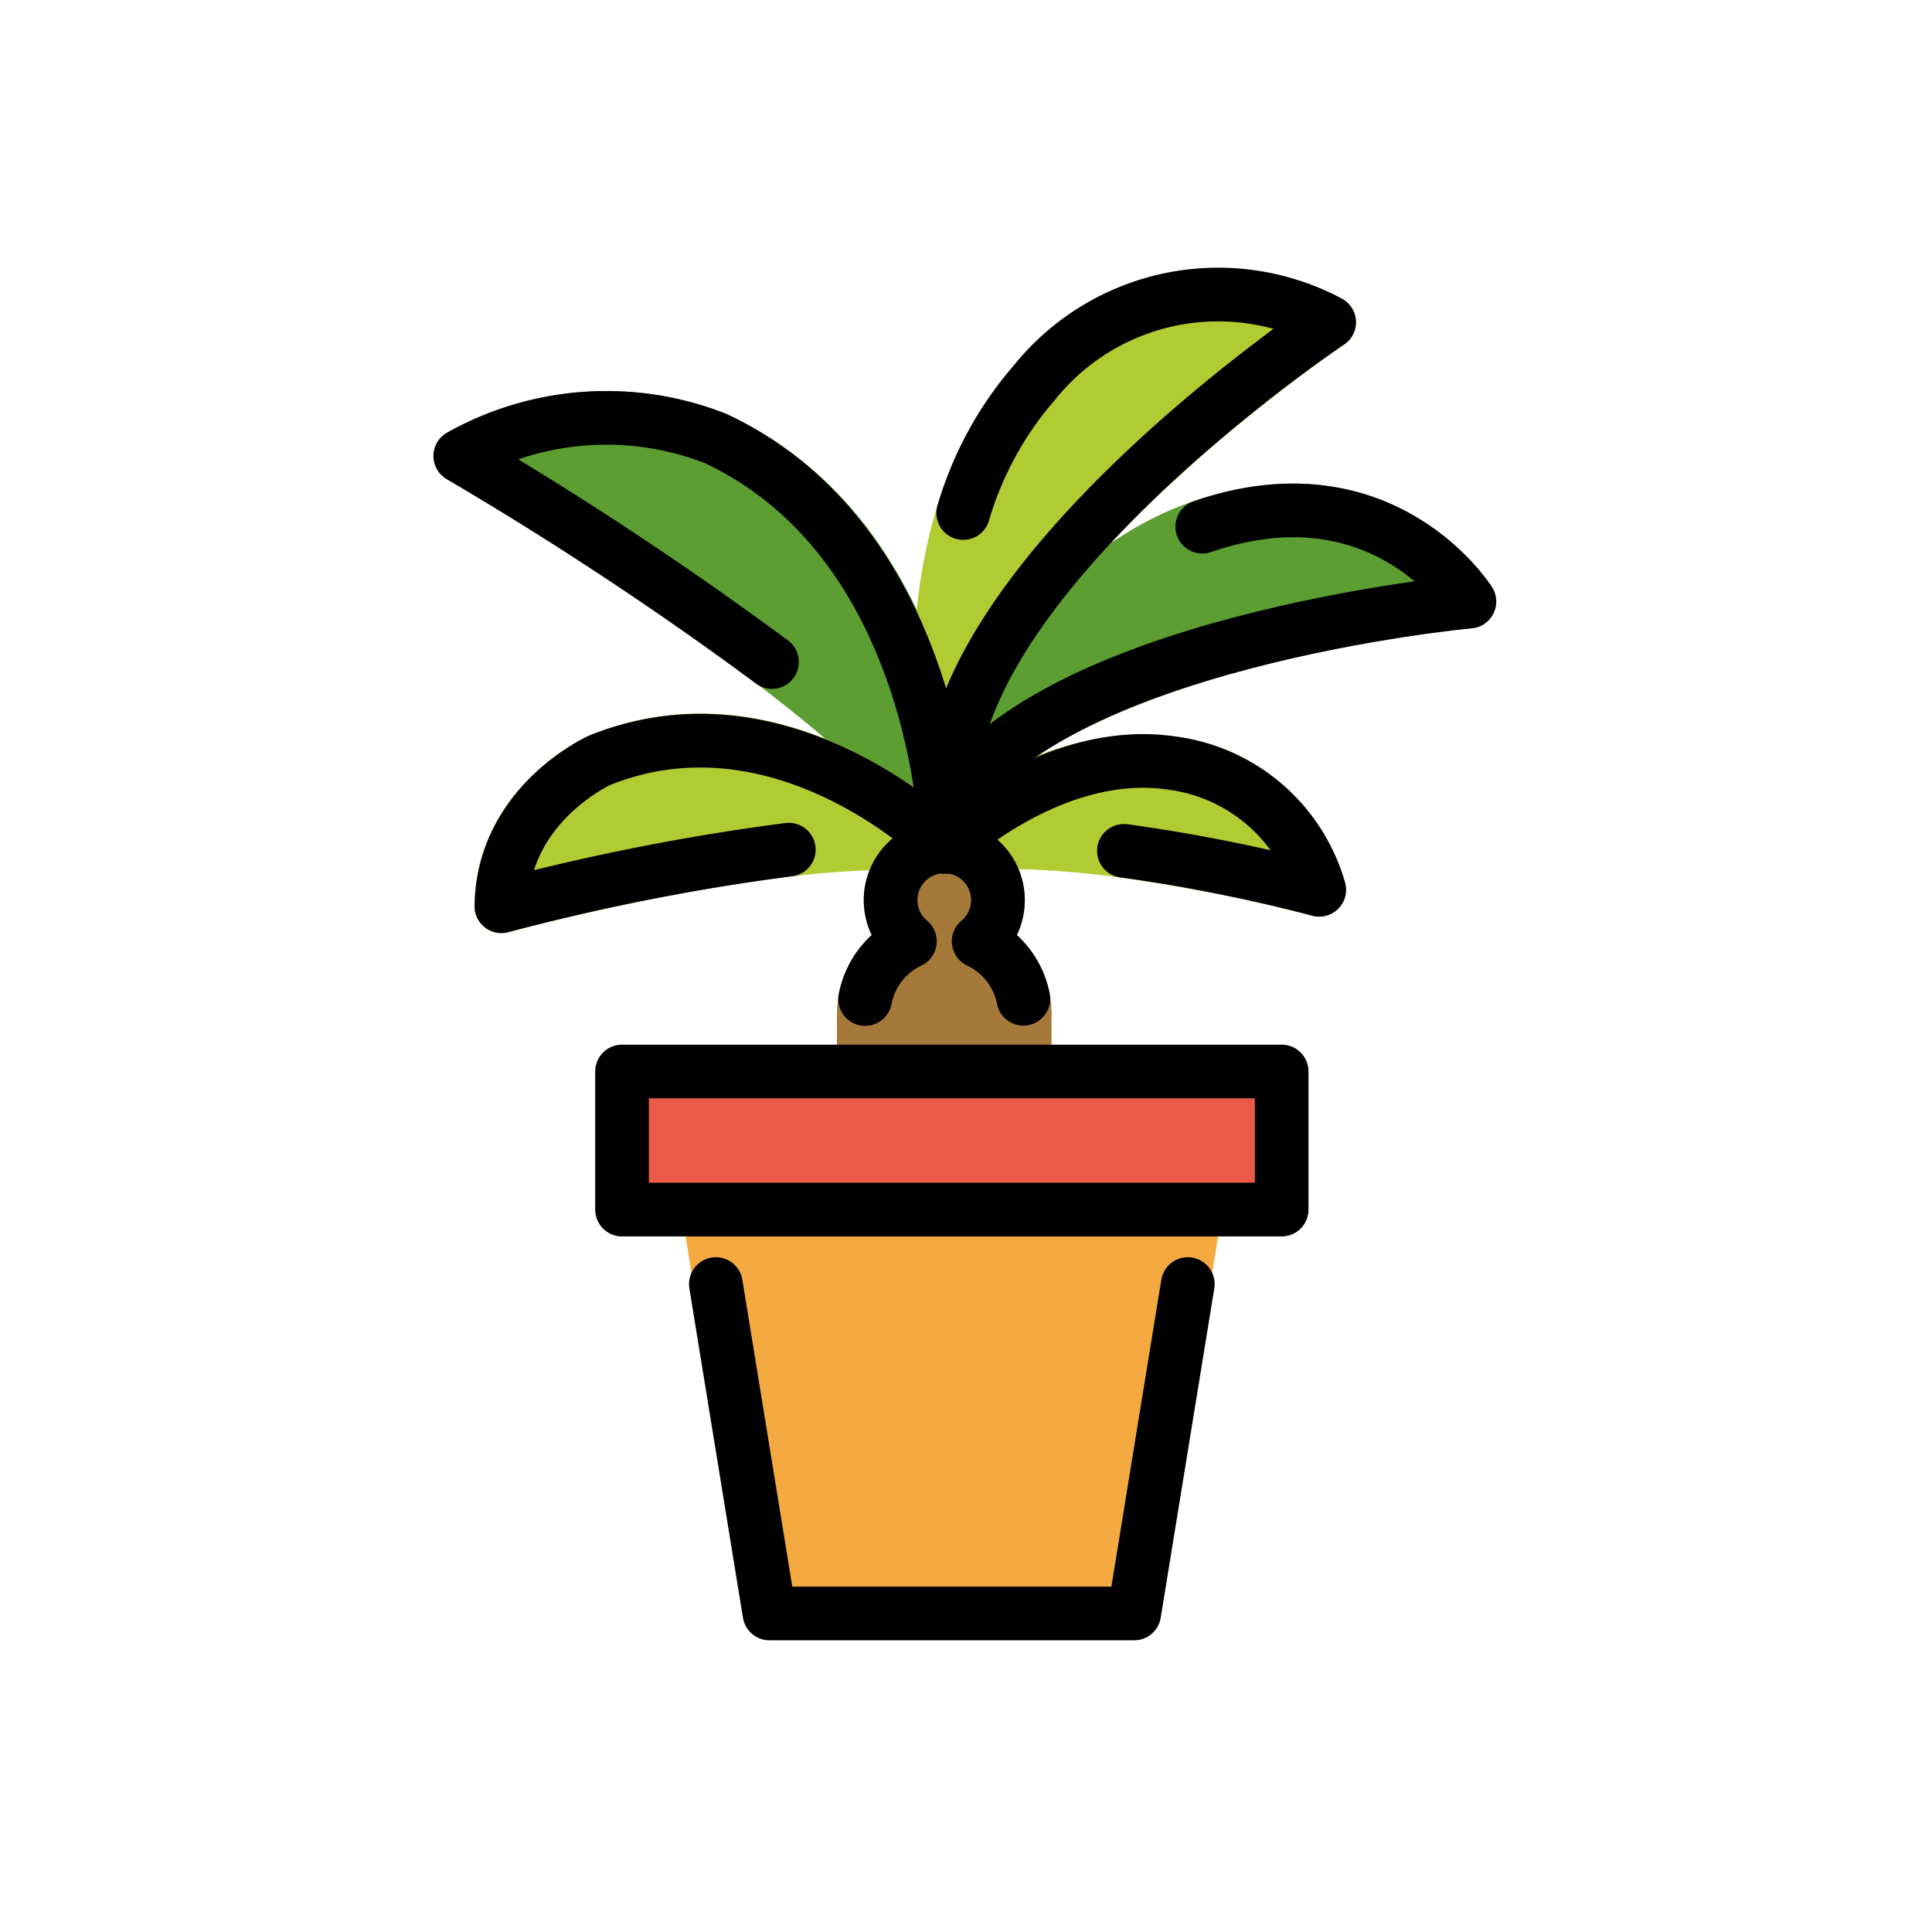 <svg id="emoji" viewBox="0 0 72 72" xmlns="http://www.w3.org/2000/svg">
  <g id="color">
    <path fill="#f4aa41" d="M42.269,60.958H28.675a.83.83,0,0,1-.819-.696l-2.449-15.05a.829.829,0,0,1,.686-.952c.453-.074,18.307-.074,18.757,0a.829.829,0,0,1,.686.952L43.088,60.262A.83.83,0,0,1,42.269,60.958Z"/>
    <path fill="#ea5a47" d="M47.763,45.908H23.181a.829.829,0,0,1-.829-.829V39.931a.829.829,0,0,1,.829-.829H47.763a.829.829,0,0,1,.829.829v5.147A.829.829,0,0,1,47.763,45.908Z"/>
    <path fill="#5c9e31" d="M35.272,32.352a1,1,0,0,1-.944-.674c-1.259-3.651-13.176-11.21-17.661-13.814a1,1,0,0,1-.004-1.728,12.09,12.09,0,0,1,10.422-.705l.018.009c8.829,4.134,9.161,15.413,9.171,15.892a1,1,0,0,1-.824,1.005A.984.984,0,0,1,35.272,32.352Z"/>
    <path fill="#b1cc33" d="M50.095,12.842a1.001,1.001,0,0,0-.049-1.694,9.852,9.852,0,0,0-12.253,2.467c-4.851,5.46-3.739,14.053-3.418,15.964C32.05,27.86,27.322,25.258,21.98,27.403c-.013.005-.025.01-.037.016-.172.076-4.204,1.936-4.261,6.343a.999.999,0,0,0,1,1.013,1.016,1.016,0,0,0,.264-.035c.108-.029,10.837-2.932,16.073-2.196l.016.002.012.002a.977.977,0,0,0,.176-.002.947.947,0,0,0,.123-.001l.01-.001.01-.001c4.871-.758,13.426,1.556,13.513,1.579a1.016,1.016,0,0,0,.264.035.999.999,0,0,0,.974-1.226,7.554,7.554,0,0,0-6.243-5.474h-.001a10.91,10.91,0,0,0-7.44,1.907C36.606,21.942,49.958,12.933,50.095,12.842Z"/>
    <path fill="#5c9e31" d="M35.194,31.323a1,1,0,0,1-.946-1.321c.123-.361,3.082-8.857,10.213-11.318h0c7.412-2.561,11.094,3.147,11.131,3.204a1.001,1.001,0,0,1-.756,1.527c-4.326.4-16.129,2.507-18.761,7.383A1,1,0,0,1,35.194,31.323Zm9.593-11.694h0Z"/>
    <path fill="#a57939" d="M31.19,39.102v-1.32a4.005,4.005,0,0,1,1.297-2.934,2.96,2.96,0,0,1-.297-1.291,3,3,0,0,1,6,0,2.96,2.96,0,0,1-.297,1.291A4.003,4.003,0,0,1,39.19,37.782v1.32Z"/>
  </g>
  <g id="line">
    <rect x="23.181" y="39.931" width="24.583" height="5.147" fill="none" stroke="#000" stroke-linecap="round" stroke-linejoin="round" stroke-width="2"/>
    <polyline fill="none" stroke="#000" stroke-linecap="round" stroke-linejoin="round" stroke-width="2" points="26.678 47.853 28.675 60.129 42.269 60.129 44.266 47.853"/>
    <path fill="none" stroke="#000" stroke-linecap="round" stroke-linejoin="round" stroke-width="2" d="M38.138,37.221A3.004,3.004,0,0,0,36.472,35.08a2,2,0,1,0-2.563,0,3.004,3.004,0,0,0-1.667,2.151"/>
    <path fill="none" stroke="#000" stroke-linecap="round" stroke-linejoin="round" stroke-width="2" d="M41.886,31.709A61.916,61.916,0,0,1,49.165,33.16a6.595,6.595,0,0,0-5.427-4.713c-4.499-.714-8.525,3.113-8.525,3.113"/>
    <path fill="none" stroke="#000" stroke-linecap="round" stroke-linejoin="round" stroke-width="2" d="M35.258,31.347s-.228-11.089-8.595-15.007a11.15,11.15,0,0,0-9.51.653,132.235,132.235,0,0,1,11.617,7.678"/>
    <path fill="none" stroke="#000" stroke-linecap="round" stroke-linejoin="round" stroke-width="2" d="M35.195,31.556s-5.959-5.985-12.839-3.226c0,0-3.621,1.624-3.67,5.443a84.036,84.036,0,0,1,10.71-2.109"/>
    <path fill="none" stroke="#000" stroke-linecap="round" stroke-linejoin="round" stroke-width="2" d="M35.212,30.323c3.466-6.421,19.549-7.904,19.549-7.904s-3.207-5.12-9.957-2.791"/>
    <path fill="none" stroke="#000" stroke-linecap="round" stroke-linejoin="round" stroke-width="2" d="M35.419,29.772C35.115,21.631,49.532,12.01,49.532,12.01A8.785,8.785,0,0,0,38.534,14.278a12.964,12.964,0,0,0-2.637,4.841"/>
  </g>
</svg>

